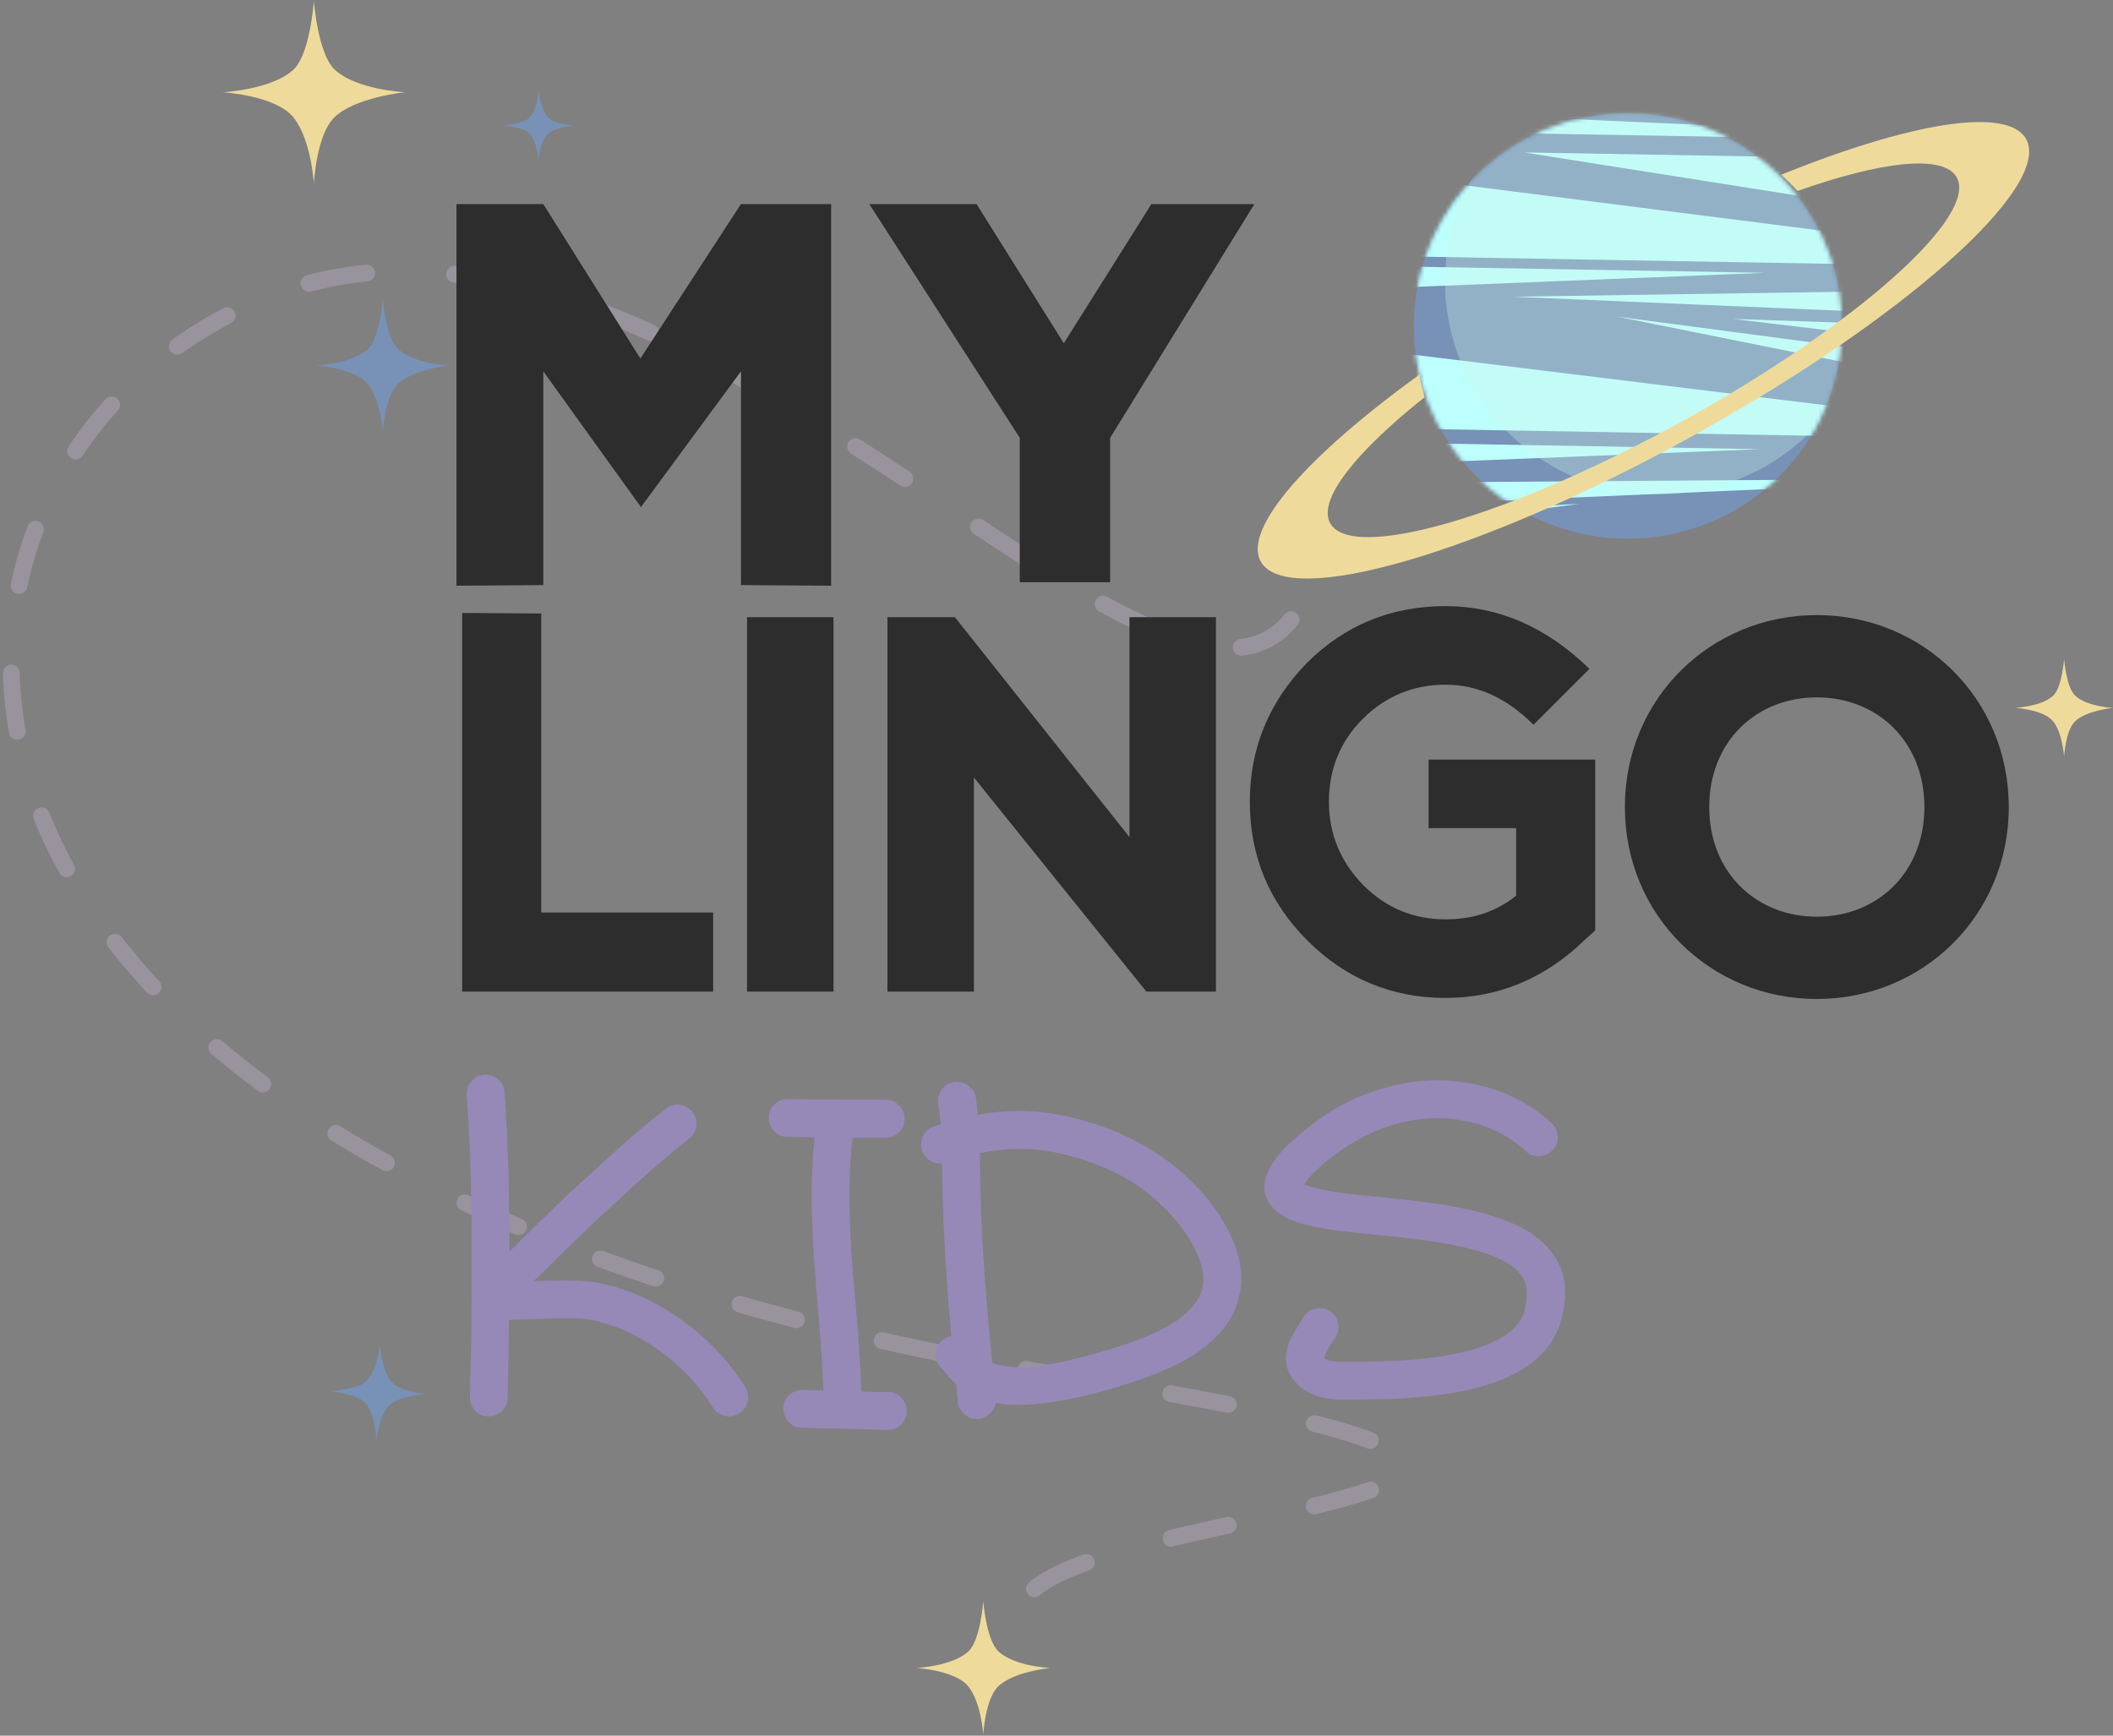 <?xml version="1.0" encoding="UTF-8"?>
<svg width="504px" height="414px" viewBox="0 0 504 414" version="1.1" xmlns="http://www.w3.org/2000/svg" xmlns:xlink="http://www.w3.org/1999/xlink">
    <rect x="0" y="0" width="504" height="414" fill="#808080" stroke="none"/>
    <!-- Generator: Sketch 55.2 (78181) - https://sketchapp.com -->
    <title>Group 2</title>
    <desc>Created with Sketch.</desc>
    <defs>
        <path d="M88.574,16.332 C88.874,16.658 89.168,16.99 89.459,17.315 C89.708,17.597 89.946,17.879 90.185,18.162 C90.472,18.508 90.755,18.851 91.036,19.203 C91.165,19.366 91.292,19.528 91.419,19.689 C91.606,19.929 91.794,20.168 91.97,20.407 C92.175,20.677 92.377,20.945 92.571,21.215 C92.67,21.356 92.775,21.494 92.866,21.644 C92.976,21.786 93.082,21.936 93.179,22.078 C94.052,23.35 94.871,24.645 95.606,25.974 C97.09,28.584 98.31,31.303 99.28,34.082 L99.33,34.236 C99.706,35.305 100.044,36.384 100.335,37.474 C100.511,38.123 100.67,38.768 100.824,39.417 C100.936,39.913 101.044,40.403 101.138,40.894 C101.54,42.937 101.821,44.992 101.972,47.054 C102.028,47.95 102.07,48.843 102.091,49.734 C102.096,49.885 102.102,50.025 102.102,50.169 C102.124,52.382 102.001,54.595 101.732,56.783 C101.685,57.204 101.633,57.618 101.576,58.027 C101.223,60.403 100.71,62.762 100.023,65.078 C99.159,67.999 98.035,70.846 96.643,73.597 C96.382,74.112 96.116,74.623 95.84,75.121 C95.599,75.55 95.36,75.98 95.11,76.399 C94.914,76.742 94.701,77.08 94.496,77.415 C92.095,81.286 89.122,84.889 85.588,88.116 C83.074,90.412 80.393,92.407 77.594,94.107 C75.79,95.201 73.931,96.176 72.037,97.018 C70.997,97.489 69.944,97.919 68.871,98.31 C68.103,98.601 67.328,98.862 66.549,99.107 C65.598,99.411 64.632,99.681 63.662,99.925 C63.149,100.06 62.636,100.184 62.119,100.288 C61.978,100.33 61.837,100.358 61.691,100.382 L61.472,100.423 L61.467,100.429 C61.273,100.473 61.085,100.513 60.88,100.543 C60.152,100.698 59.406,100.822 58.661,100.937 L58.573,100.95 C58.217,101 57.859,101.049 57.497,101.078 L57.484,101.09 C55.137,101.379 52.778,101.511 50.428,101.482 C48.146,101.455 45.865,101.273 43.6,100.953 C43.38,100.919 43.148,100.886 42.93,100.843 C41.686,100.645 40.455,100.404 39.228,100.113 L39.014,100.065 C37.695,99.747 36.381,99.38 35.083,98.956 C34.695,98.822 34.297,98.696 33.919,98.554 C33.746,98.501 33.579,98.44 33.408,98.376 L33.269,98.323 C33.114,98.276 32.965,98.223 32.817,98.16 L32.491,98.035 C31.832,97.781 31.175,97.507 30.522,97.223 C29.703,96.871 28.9,96.495 28.095,96.097 C24.696,94.39 21.455,92.298 18.437,89.797 C17.976,89.418 17.523,89.023 17.074,88.622 C16.557,88.171 16.051,87.699 15.549,87.215 C15.393,87.069 15.24,86.919 15.097,86.762 C14.899,86.586 14.71,86.392 14.52,86.198 C14.164,85.837 13.806,85.464 13.456,85.083 C13.255,84.866 13.054,84.65 12.861,84.427 L12.577,84.096 C12.004,83.452 11.45,82.792 10.92,82.121 C10.692,81.841 10.472,81.555 10.264,81.267 C9.96,80.876 9.667,80.477 9.381,80.071 C9.091,79.67 8.81,79.272 8.547,78.867 C8.432,78.706 8.329,78.546 8.22,78.378 C7.93,77.932 7.646,77.491 7.373,77.04 L7.367,77.033 C7.205,76.773 7.048,76.506 6.902,76.239 C6.484,75.532 6.094,74.82 5.71,74.103 L5.705,74.098 L5.51,73.719 C5.409,73.523 5.314,73.324 5.211,73.128 C4.937,72.566 4.67,72.001 4.42,71.428 C3.942,70.376 3.504,69.299 3.113,68.222 L3.041,68.023 L3.035,68.017 C2.66,66.993 2.318,65.948 2.026,64.906 L1.995,64.812 C1.881,64.448 1.781,64.086 1.686,63.717 L1.676,63.682 C1.62,63.488 1.575,63.295 1.531,63.09 C0.701,59.773 0.199,56.388 0.051,52.988 C-0.06,50.534 0.01,48.082 0.265,45.639 C0.337,44.918 0.425,44.204 0.525,43.49 C0.756,41.901 1.055,40.329 1.444,38.765 C2.143,35.845 3.122,32.974 4.352,30.208 L4.397,30.111 L4.474,29.952 C7.22,23.845 11.242,18.182 16.506,13.373 C16.653,13.24 16.803,13.102 16.954,12.974 C22.651,7.883 29.186,4.301 36.071,2.21 C36.609,2.042 37.147,1.885 37.693,1.74 L37.723,1.736 C38.624,1.502 39.525,1.279 40.441,1.097 L40.528,1.085 C42.132,0.74 43.763,0.484 45.397,0.304 L45.407,0.304 C45.658,0.274 45.903,0.249 46.162,0.227 L46.168,0.222 C46.314,0.21 46.447,0.198 46.595,0.186 C47.113,0.145 47.634,0.103 48.16,0.079 C48.445,0.062 48.725,0.05 49.005,0.039 C49.211,0.031 49.407,0.028 49.606,0.023 C50.93,-0.018 52.252,-0.005 53.577,0.063 L53.599,0.064 C53.773,0.072 53.926,0.078 54.106,0.091 L54.152,0.094 C54.319,0.107 54.483,0.113 54.657,0.132 C55.18,0.166 55.703,0.2 56.231,0.249 L57.463,0.401 C58.189,0.484 58.923,0.6 59.653,0.725 C59.901,0.763 60.155,0.809 60.409,0.854 L60.744,0.915 C60.907,0.944 61.056,0.975 61.212,1.01 C61.622,1.091 62.038,1.178 62.459,1.27 C62.604,1.305 62.755,1.336 62.896,1.37 C63.128,1.426 63.353,1.476 63.577,1.537 L63.589,1.537 C63.792,1.586 63.992,1.636 64.193,1.697 L64.39,1.752 C65.167,1.953 65.938,2.182 66.702,2.427 L67.099,2.555 C67.374,2.646 67.656,2.733 67.936,2.833 C68.177,2.925 68.424,3.009 68.666,3.101 C68.895,3.179 69.124,3.27 69.347,3.355 L69.594,3.452 C70.04,3.621 70.487,3.802 70.928,3.988 L71.111,4.066 C71.346,4.161 71.573,4.264 71.802,4.367 C72.158,4.52 72.511,4.687 72.86,4.846 C74.281,5.514 75.678,6.25 77.034,7.053 C77.449,7.297 77.864,7.54 78.272,7.8 C78.703,8.072 79.127,8.353 79.548,8.634 L79.854,8.846 C80.154,9.049 80.458,9.259 80.758,9.473 C80.894,9.573 81.03,9.67 81.164,9.77 L81.516,10.027 L81.882,10.303 C82.814,10.997 83.726,11.73 84.608,12.501 C84.977,12.818 85.337,13.147 85.696,13.473 C85.975,13.729 86.255,13.996 86.535,14.262 C86.804,14.516 87.066,14.776 87.33,15.036 L87.441,15.157 C87.692,15.406 87.943,15.664 88.182,15.923 C88.317,16.056 88.445,16.196 88.574,16.332 Z" id="path-1"></path>
        <path d="M160.897,16.332 C161.197,16.658 161.491,16.99 161.782,17.315 C162.032,17.597 162.27,17.879 162.509,18.162 C162.796,18.508 163.079,18.851 163.36,19.203 C163.488,19.366 163.615,19.528 163.742,19.689 C163.93,19.929 164.118,20.168 164.293,20.407 C164.499,20.677 164.701,20.945 164.895,21.215 C164.994,21.356 165.098,21.494 165.19,21.644 C165.299,21.786 165.406,21.936 165.503,22.078 C166.376,23.35 167.195,24.645 167.93,25.974 C169.413,28.584 170.633,31.303 171.604,34.082 L171.654,34.236 C172.029,35.305 172.368,36.384 172.659,37.474 C172.834,38.123 172.994,38.768 173.147,39.417 C173.26,39.913 173.368,40.403 173.462,40.894 C173.864,42.937 174.145,44.992 174.295,47.054 C174.351,47.95 174.394,48.843 174.415,49.734 C174.419,49.885 174.425,50.025 174.425,50.169 C174.447,52.382 174.325,54.595 174.056,56.783 C174.009,57.204 173.957,57.618 173.899,58.027 C173.546,60.403 173.034,62.762 172.347,65.078 C171.483,67.999 170.359,70.846 168.967,73.597 C168.706,74.112 168.44,74.623 168.164,75.121 C167.923,75.55 167.683,75.98 167.434,76.399 C167.237,76.742 167.025,77.08 166.819,77.415 C164.419,81.286 161.445,84.889 157.912,88.116 C155.398,90.412 152.717,92.407 149.918,94.107 C148.114,95.201 146.254,96.176 144.361,97.018 C143.321,97.489 142.268,97.919 141.195,98.31 C140.427,98.601 139.652,98.862 138.873,99.107 C137.922,99.411 136.956,99.681 135.985,99.925 C135.473,100.06 134.96,100.184 134.443,100.288 C134.301,100.33 134.161,100.358 134.015,100.382 L133.796,100.423 L133.79,100.429 C133.597,100.473 133.409,100.513 133.204,100.543 C132.476,100.698 131.73,100.822 130.985,100.937 L130.896,100.95 C130.54,101 130.183,101.049 129.821,101.078 L129.808,101.09 C127.461,101.379 125.102,101.511 122.751,101.482 C120.469,101.455 118.189,101.273 115.924,100.953 C115.704,100.919 115.472,100.886 115.253,100.843 C114.01,100.645 112.779,100.404 111.552,100.113 L111.337,100.065 C110.018,99.747 108.705,99.38 107.407,98.956 C107.018,98.822 106.621,98.696 106.243,98.554 C106.07,98.501 105.903,98.44 105.732,98.376 L105.593,98.323 C105.438,98.276 105.289,98.223 105.141,98.16 L104.814,98.035 C104.156,97.781 103.498,97.507 102.845,97.223 C102.027,96.871 101.223,96.495 100.418,96.097 C97.019,94.39 93.779,92.298 90.761,89.797 C90.3,89.418 89.846,89.023 89.397,88.622 C88.88,88.171 88.375,87.699 87.873,87.215 C87.716,87.069 87.564,86.919 87.421,86.762 C87.223,86.586 87.034,86.392 86.843,86.198 C86.487,85.837 86.13,85.464 85.78,85.083 C85.579,84.866 85.378,84.65 85.184,84.427 L84.901,84.096 C84.328,83.452 83.774,82.792 83.244,82.121 C83.016,81.841 82.796,81.555 82.588,81.267 C82.283,80.876 81.991,80.477 81.704,80.071 C81.415,79.67 81.134,79.272 80.871,78.867 C80.756,78.706 80.653,78.546 80.543,78.378 C80.254,77.932 79.97,77.491 79.697,77.04 L79.691,77.033 C79.528,76.773 79.372,76.506 79.226,76.239 C78.808,75.532 78.418,74.82 78.034,74.103 L78.029,74.098 L77.834,73.719 C77.732,73.523 77.638,73.324 77.534,73.128 C77.261,72.566 76.994,72.001 76.744,71.428 C76.265,70.376 75.828,69.299 75.437,68.222 L75.364,68.023 L75.358,68.017 C74.983,66.993 74.642,65.948 74.35,64.906 L74.319,64.812 C74.205,64.448 74.104,64.086 74.01,63.717 L73.999,63.682 C73.943,63.488 73.899,63.295 73.855,63.09 C73.025,59.773 72.522,56.388 72.375,52.988 C72.264,50.534 72.333,48.082 72.589,45.639 C72.661,44.918 72.748,44.204 72.849,43.49 C73.079,41.901 73.379,40.329 73.768,38.765 C74.466,35.845 75.446,32.974 76.676,30.208 L76.72,30.111 L76.797,29.952 C79.543,23.845 83.566,18.182 88.83,13.373 C88.976,13.24 89.127,13.102 89.278,12.974 C94.975,7.883 101.51,4.301 108.395,2.21 C108.933,2.042 109.47,1.885 110.017,1.74 L110.046,1.736 C110.948,1.502 111.849,1.279 112.764,1.097 L112.852,1.085 C114.456,0.74 116.087,0.484 117.72,0.304 L117.731,0.304 C117.982,0.274 118.227,0.249 118.485,0.227 L118.491,0.222 C118.638,0.21 118.771,0.198 118.918,0.186 C119.437,0.145 119.958,0.103 120.484,0.079 C120.769,0.062 121.048,0.05 121.329,0.039 C121.534,0.031 121.731,0.028 121.93,0.023 C123.254,-0.018 124.576,-0.005 125.901,0.063 L125.923,0.064 C126.097,0.072 126.249,0.078 126.43,0.091 L126.475,0.094 C126.642,0.107 126.806,0.113 126.981,0.132 C127.503,0.166 128.026,0.2 128.555,0.249 L129.787,0.401 C130.512,0.484 131.247,0.6 131.976,0.725 C132.224,0.763 132.478,0.809 132.733,0.854 L133.068,0.915 C133.23,0.944 133.38,0.975 133.536,1.01 C133.945,1.091 134.362,1.178 134.783,1.27 C134.928,1.305 135.078,1.336 135.22,1.37 C135.452,1.426 135.677,1.476 135.901,1.537 L135.913,1.537 C136.115,1.586 136.316,1.636 136.517,1.697 L136.713,1.752 C137.49,1.953 138.262,2.182 139.025,2.427 L139.423,2.555 C139.697,2.646 139.979,2.733 140.26,2.833 C140.501,2.925 140.748,3.009 140.99,3.101 C141.219,3.179 141.448,3.27 141.671,3.355 L141.917,3.452 C142.364,3.621 142.811,3.802 143.251,3.988 L143.435,4.066 C143.669,4.161 143.897,4.264 144.126,4.367 C144.482,4.52 144.835,4.687 145.183,4.846 C146.605,5.514 148.002,6.25 149.358,7.053 C149.773,7.297 150.188,7.54 150.596,7.8 C151.027,8.072 151.451,8.353 151.872,8.634 L152.178,8.846 C152.478,9.049 152.782,9.259 153.082,9.473 C153.218,9.573 153.354,9.67 153.488,9.77 L153.84,10.027 L154.206,10.303 C155.138,10.997 156.049,11.73 156.931,12.501 C157.301,12.818 157.661,13.147 158.02,13.473 C158.299,13.729 158.578,13.996 158.859,14.262 C159.128,14.516 159.389,14.776 159.654,15.036 L159.764,15.157 C160.016,15.406 160.267,15.664 160.506,15.923 C160.64,16.056 160.769,16.196 160.897,16.332 Z" id="path-3"></path>
    </defs>
    <g id="Branding" stroke="none" stroke-width="1" fill="none" fill-rule="evenodd">
        <g id="OFFICIAL" transform="translate(-80, -224)">
            <g id="Group-2" transform="translate(44, 202)">
                <g id="1a">
                    <path d="M245.555,103.128 C257.428,153.622 64.324,148.932 34.826,247.463 C5.328,345.994 129.636,464.507 354.759,256.502 C501.518,119.664 357.349,301.95 397.336,300.817" id="Path-4" stroke="#A39BA8" stroke-width="4" opacity="0.719" stroke-linecap="round" stroke-dasharray="14,21" transform="translate(226.427, 237.352) rotate(-308) translate(-226.427, -237.352) "></path>
                    <g id="3" transform="translate(144.222, 69.978)" fill-rule="nonzero">
                        <path d="M21.368,91.584 L0.655,91.726 L0.655,0.698 L21.368,0.698 L44.521,37.545 L68.51,0.698 L90.026,0.698 L90.026,91.726 L68.51,91.584 L68.51,40.604 L44.658,72.975 L21.368,40.604 L21.368,91.584 Z M190.981,0.698 L156.57,56.46 L156.57,90.899 L135.016,90.899 L135.016,56.46 L99.128,0.698 L124.709,0.698 L145.522,33.898 L166.41,0.698 L190.981,0.698 Z M2.012,188.547 L2.012,98.234 L20.879,98.36 L20.879,169.679 L61.884,169.679 L61.884,188.547 L2.012,188.547 Z M69.963,188.547 L69.963,99.24 L90.591,99.24 L90.591,188.547 L69.963,188.547 Z M124.078,137.478 L124.078,188.547 L103.45,188.547 L103.45,99.24 L119.55,99.24 L161.183,151.692 L161.183,99.24 L181.811,99.24 L181.811,188.547 L165.208,188.547 L124.078,137.478 Z M203.474,110.183 C212.531,101.127 223.599,96.599 236.555,96.599 C249.259,96.599 260.705,101.63 270.893,111.567 L257.56,124.9 C251.145,118.485 244.227,115.34 236.555,115.34 C228.882,115.34 222.216,118.108 216.807,123.516 C211.399,128.925 208.757,135.592 208.757,143.264 C208.757,150.937 211.524,157.604 216.933,163.138 C222.341,168.547 228.882,171.314 236.555,171.314 C243.221,171.314 248.755,169.427 253.409,165.654 L253.409,149.554 L232.53,149.554 L232.53,133.202 L272.276,133.202 L272.276,173.956 L269.509,176.471 C260.076,185.528 249.007,190.056 236.555,190.056 C223.851,190.056 212.782,185.528 203.6,176.346 C194.418,167.163 189.89,156.094 189.89,143.264 C189.89,130.56 194.418,119.491 203.474,110.183 Z M325.133,190.308 C299.851,190.308 279.349,170.434 279.349,144.522 C279.349,118.611 299.851,98.737 325.133,98.737 C350.415,98.737 370.918,118.611 370.918,144.522 C370.918,170.434 350.415,190.308 325.133,190.308 Z M325.133,170.685 C339.472,170.685 350.793,160.245 350.793,144.522 C350.793,128.799 339.472,118.359 325.133,118.359 C310.794,118.359 299.474,128.799 299.474,144.522 C299.474,160.245 310.794,170.685 325.133,170.685 Z" id="LINGO" fill="#2D2D2D"></path>
                        <path d="M56.136,223.609 C52.145,226.758 47.839,230.432 43.217,234.63 L32.504,244.497 L20.111,256.568 L19.061,257.618 C26.343,257.338 31.314,257.443 33.975,257.933 C41.117,259.262 47.856,262.201 54.193,266.75 C60.53,271.299 65.659,276.687 69.58,282.915 C70.21,284.034 70.385,285.189 70.105,286.379 C69.825,287.568 69.142,288.496 68.057,289.16 C66.972,289.825 65.834,290.018 64.643,289.738 C63.453,289.458 62.508,288.793 61.808,287.743 C58.587,282.495 54.333,277.964 49.047,274.15 C43.76,270.336 38.176,267.87 32.294,266.75 C30.334,266.4 25.993,266.365 19.271,266.645 C18.43,266.645 17.31,266.68 15.91,266.75 C14.509,266.82 13.599,266.855 13.179,266.855 C13.109,269.934 13.004,276.127 12.864,285.434 C12.864,286.694 12.409,287.743 11.499,288.583 C10.588,289.423 9.503,289.843 8.243,289.843 C6.982,289.843 5.932,289.388 5.092,288.478 C4.251,287.568 3.831,286.484 3.831,285.224 C4.181,275.007 4.339,262.989 4.304,249.168 C4.269,235.347 3.866,223.364 3.096,213.217 C3.026,211.957 3.394,210.855 4.199,209.911 C5.004,208.966 6.037,208.459 7.297,208.389 C8.558,208.319 9.66,208.686 10.606,209.491 C11.551,210.296 12.059,211.328 12.129,212.587 C12.899,223.084 13.284,235.75 13.284,250.585 L13.809,250.06 C14.299,249.64 14.999,248.941 15.91,247.961 L27.358,236.835 L38.281,226.863 C42.692,222.874 46.823,219.41 50.674,216.471 C51.655,215.701 52.758,215.404 53.983,215.579 C55.208,215.754 56.206,216.331 56.976,217.311 C57.746,218.29 58.044,219.393 57.869,220.617 C57.694,221.842 57.116,222.839 56.136,223.609 Z M79.797,214.162 C86.309,214.302 94.046,214.372 103.009,214.372 C104.269,214.372 105.337,214.809 106.212,215.684 C107.088,216.559 107.525,217.626 107.525,218.885 C107.525,220.145 107.088,221.212 106.212,222.087 C105.337,222.961 104.269,223.399 103.009,223.399 L95.132,223.399 C94.152,231.376 94.152,241.838 95.132,254.784 L95.762,261.922 C96.042,265.071 96.252,267.625 96.392,269.584 C96.532,271.543 96.69,273.87 96.865,276.564 C97.04,279.259 97.162,281.725 97.232,283.965 C99.543,284.034 101.644,284.069 103.534,284.069 C104.794,284.069 105.862,284.507 106.738,285.382 C107.613,286.256 108.05,287.323 108.05,288.583 C108.05,289.843 107.613,290.91 106.738,291.785 C105.862,292.659 104.794,293.097 103.534,293.097 C103.044,293.097 96.217,292.922 83.053,292.572 C81.793,292.572 80.743,292.117 79.903,291.207 C79.062,290.297 78.642,289.213 78.642,287.953 C78.642,286.694 79.097,285.644 80.008,284.804 C80.918,283.965 82.003,283.545 83.263,283.545 C84.594,283.615 86.239,283.65 88.2,283.65 C88.06,280.85 87.902,277.999 87.727,275.095 C87.552,272.191 87.272,268.552 86.887,264.178 C86.502,259.805 86.274,256.918 86.204,255.519 C85.154,242.363 85.119,231.621 86.099,223.294 C83.859,223.294 81.688,223.259 79.587,223.189 C78.327,223.189 77.277,222.734 76.437,221.824 C75.596,220.915 75.176,219.83 75.176,218.57 C75.176,217.311 75.631,216.261 76.542,215.421 C77.452,214.582 78.537,214.162 79.797,214.162 Z M128.456,277.142 C128.596,277.212 128.771,277.282 128.981,277.352 C130.452,277.771 132.027,278.034 133.707,278.139 C135.388,278.244 137.156,278.174 139.011,277.929 C140.867,277.684 142.582,277.404 144.158,277.089 C145.733,276.774 147.571,276.337 149.672,275.777 C160.385,273.048 168.017,270.109 172.568,266.96 C175.579,264.791 177.505,262.516 178.345,260.137 C179.255,257.338 178.8,254.084 176.98,250.375 C175.649,247.506 173.759,244.725 171.308,242.03 C168.857,239.336 166.197,236.975 163.326,234.945 C157.584,231.096 150.897,228.402 143.265,226.863 C137.523,225.743 131.607,225.813 125.515,227.073 C125.515,228.332 125.533,230.362 125.568,233.161 C125.603,235.96 125.655,238.059 125.725,239.459 C126.075,249.955 126.986,262.516 128.456,277.142 Z M116.483,229.487 C115.432,229.627 114.452,229.399 113.542,228.805 C112.631,228.21 112.001,227.388 111.651,226.338 C111.301,225.218 111.406,224.099 111.966,222.979 C112.526,221.859 113.402,221.09 114.592,220.67 L116.167,220.145 C116.027,218.465 115.817,216.821 115.537,215.211 C115.397,214.022 115.695,212.92 116.43,211.905 C117.165,210.89 118.146,210.296 119.371,210.121 C120.596,209.946 121.717,210.226 122.732,210.96 C123.747,211.695 124.36,212.692 124.57,213.952 C124.71,215.211 124.85,216.541 124.99,217.941 C131.712,216.681 138.364,216.716 144.946,218.046 C153.908,219.865 161.715,223.049 168.367,227.597 C171.868,229.907 175.107,232.706 178.082,235.995 C181.058,239.284 183.421,242.748 185.172,246.386 C188.043,252.335 188.603,257.863 186.852,262.971 C185.452,267.24 182.441,271.019 177.82,274.308 C172.358,278.156 163.746,281.585 151.983,284.594 C142.46,286.974 134.898,287.673 129.296,286.694 C129.086,287.673 128.613,288.513 127.878,289.213 C127.143,289.913 126.285,290.332 125.305,290.472 C124.045,290.612 122.924,290.28 121.944,289.475 C120.964,288.671 120.404,287.673 120.264,286.484 L119.844,282.285 C119.283,281.725 118.548,280.92 117.638,279.871 C116.728,278.821 116.238,278.261 116.167,278.191 C115.327,277.282 114.942,276.197 115.012,274.937 C115.082,273.678 115.572,272.628 116.483,271.788 C117.113,271.229 117.848,270.879 118.688,270.739 C117.638,258.982 116.973,248.626 116.693,239.669 C116.693,239.249 116.623,235.855 116.483,229.487 Z M255.781,226.653 C252.28,223.434 248.202,221.195 243.546,219.935 C238.889,218.675 234.145,218.413 229.314,219.148 C224.483,219.882 219.861,221.509 215.45,224.029 C212.649,225.568 209.674,227.702 206.523,230.432 C204.772,232.041 203.547,233.406 202.847,234.525 C203.337,234.735 203.967,234.945 204.737,235.155 C206.558,235.715 209.253,236.24 212.824,236.73 L223.117,237.779 C228.369,238.339 232.605,238.864 235.826,239.354 C245.769,240.963 253.016,243.377 257.567,246.596 C264.569,251.635 266.705,258.598 263.974,267.485 C261.523,275.532 254.031,280.92 241.497,283.65 C234.776,285.119 226.233,285.854 215.87,285.854 L213.14,285.854 C211.809,285.924 210.654,285.889 209.674,285.749 C206.383,285.469 203.757,284.454 201.796,282.705 C198.505,279.836 197.7,276.267 199.381,271.998 C199.801,271.019 200.431,269.864 201.271,268.534 C202.041,267.205 202.462,266.505 202.532,266.435 C203.092,265.315 203.984,264.581 205.21,264.231 C206.435,263.881 207.59,263.986 208.676,264.546 C209.761,265.106 210.479,265.998 210.829,267.222 C211.179,268.447 211.074,269.584 210.514,270.634 C210.374,270.914 209.814,271.788 208.833,273.258 C208.343,274.168 207.993,274.867 207.783,275.357 L207.678,275.987 C208.168,276.407 209.113,276.687 210.514,276.827 C211.214,276.897 212.054,276.897 213.034,276.827 L215.87,276.827 C225.533,276.827 233.41,276.162 239.502,274.832 C248.675,272.803 253.961,269.514 255.361,264.966 C256.062,261.957 256.149,259.682 255.624,258.143 C255.099,256.603 253.996,255.204 252.315,253.944 C248.885,251.495 242.898,249.605 234.355,248.276 C231.415,247.786 227.266,247.279 221.909,246.754 C216.553,246.229 213.14,245.862 211.669,245.652 C207.748,245.162 204.597,244.567 202.216,243.867 C198.645,242.818 196.16,241.313 194.759,239.354 C192.799,236.625 192.904,233.476 195.074,229.907 C196.195,228.017 198.015,225.953 200.536,223.714 C204.177,220.495 207.678,217.941 211.039,216.051 C216.36,213.112 221.997,211.17 227.949,210.226 C233.9,209.281 239.904,209.613 245.961,211.223 C252.018,212.832 257.322,215.736 261.873,219.935 C262.783,220.845 263.274,221.912 263.344,223.136 C263.414,224.361 263.011,225.428 262.136,226.338 C261.261,227.248 260.21,227.737 258.985,227.807 C257.76,227.877 256.692,227.493 255.781,226.653 Z" id="KIDS" fill="#9689B8"></path>
                    </g>
                    <path d="M531.588,188.267 C533.848,190.531 539.993,190.848 539.993,190.848 C539.993,190.848 534.436,191.18 531.585,193.43 C528.72,195.691 528.33,202.518 528.33,202.518 C528.33,202.518 528.011,196.182 525.409,193.43 C523.417,191.326 516.667,190.848 516.667,190.848 C516.667,190.848 523.395,190.331 525.409,188.208 C528.045,185.432 528.33,179.178 528.33,179.178 C528.33,179.178 528.969,185.649 531.588,188.267 Z" id="Fill-19-Copy" fill="#EEDB9B" transform="translate(528.33, 190.848) rotate(-270) translate(-528.33, -190.848) "></path>
                    <path d="M274.973,416.346 C278.055,419.434 286.434,419.866 286.434,419.866 C286.434,419.866 278.857,420.319 274.969,423.386 C271.062,426.47 270.53,435.78 270.53,435.78 C270.53,435.78 270.095,427.139 266.547,423.386 C263.83,420.518 254.626,419.866 254.626,419.866 C254.626,419.866 263.8,419.161 266.547,416.266 C270.141,412.48 270.53,403.953 270.53,403.953 C270.53,403.953 271.402,412.776 274.973,416.346 Z" id="Fill-19-Copy-7" fill="#EEDB9B" transform="translate(270.53, 419.866) rotate(-270) translate(-270.53, -419.866) "></path>
                    <path d="M166.811,50.077 C168.456,51.723 172.927,51.953 172.927,51.953 C172.927,51.953 168.883,52.194 166.809,53.829 C164.724,55.473 164.44,60.435 164.44,60.435 C164.44,60.435 164.208,55.83 162.314,53.829 C160.865,52.301 155.953,51.953 155.953,51.953 C155.953,51.953 160.849,51.577 162.314,50.034 C164.232,48.016 164.44,43.471 164.44,43.471 C164.44,43.471 164.905,48.174 166.811,50.077 Z" id="Fill-19-Copy-2" fill="#7792B6"></path>
                    <path d="M129.415,351.612 C131.654,353.855 137.753,354.156 137.753,354.156 C137.753,354.156 132.236,354.498 129.402,356.737 C126.553,358.988 126.153,365.767 126.153,365.767 C126.153,365.767 125.848,359.477 123.271,356.75 C121.297,354.666 114.598,354.206 114.598,354.206 C114.598,354.206 121.278,353.678 123.281,351.567 C125.903,348.805 126.199,342.596 126.199,342.596 C126.199,342.596 126.82,349.018 129.415,351.612 Z" id="Fill-19-Copy-5" fill="#7792B6" transform="translate(126.176, 354.181) rotate(2) translate(-126.176, -354.181) "></path>
                    <path d="M131.751,105.688 C134.833,108.775 143.212,109.208 143.212,109.208 C143.212,109.208 135.635,109.66 131.747,112.728 C127.84,115.812 127.308,125.121 127.308,125.121 C127.308,125.121 126.873,116.481 123.325,112.728 C120.608,109.86 111.404,109.208 111.404,109.208 C111.404,109.208 120.578,108.502 123.325,105.608 C126.919,101.821 127.308,93.294 127.308,93.294 C127.308,93.294 128.18,102.118 131.751,105.688 Z" id="Fill-19-Copy-3" fill="#7792B6" transform="translate(127.308, 109.208) rotate(-270) translate(-127.308, -109.208) "></path>
                    <path d="M116.936,39.19 C121.148,43.41 132.6,44.001 132.6,44.001 C132.6,44.001 122.243,44.62 116.931,48.812 C111.592,53.027 110.864,65.75 110.864,65.75 C110.864,65.75 110.269,53.941 105.42,48.812 C101.708,44.892 89.129,44.001 89.129,44.001 C89.129,44.001 101.667,43.037 105.42,39.081 C110.333,33.907 110.864,22.253 110.864,22.253 C110.864,22.253 112.055,34.311 116.936,39.19 Z" id="Fill-19-Copy-6" fill="#EEDB9B" transform="translate(110.864, 44.001) rotate(-270) translate(-110.864, -44.001) "></path>
                </g>
                <g id="PLANET" transform="translate(336, 49)">
                    <g id="Fill-47" transform="translate(37.225, 0)">
                        <mask id="mask-2" fill="white">
                            <use xlink:href="#path-1"></use>
                        </mask>
                        <use id="Base" fill="#7792B6" xlink:href="#path-1"></use>
                        <g id="Group" mask="url(#mask-2)">
                            <g transform="translate(-64.879, -10.571)">
                                <path d="M233.913,20.403 L233.913,40.489 L90.33,20.403 L233.913,20.403 Z M1.741,20.323 L233.602,45.695 L1.741,45.695 L1.741,20.323 Z M1.44,62.461 L233.302,86.775 L1.44,86.775 L1.44,62.461 Z M234.93,58.555 L88.258,54.865 L235.032,50.098 L234.93,58.555 Z M234.359,60.807 L234.463,68.757 L140.867,59.243 L234.359,60.807 Z M234.455,73.057 L234.557,81.381 L113.309,59.181 L234.455,73.057 Z M1.666,48.11 L148.44,48.11 L1.666,56.567 L1.666,48.11 Z M1.132,90.194 L147.906,90.194 L1.132,98.651 L1.132,90.194 Z M1.941,111.885 L105.109,103.956 L1.941,119.814 L1.941,111.885 Z M1.817,101.124 L209.216,96.049 L1.817,108.735 L1.817,101.124 Z M1.064,9.514 L232.925,15.857 L1.064,15.857 L1.064,9.514 Z" id="Texture" stroke="none" fill="#BDFFFD" fill-rule="evenodd" transform="translate(118.048, 64.664) rotate(1) translate(-118.048, -64.664) "></path>
                                <mask id="mask-4" fill="white">
                                    <use xlink:href="#path-3"></use>
                                </mask>
                                <use id="Shadow" stroke="none" fill-opacity="0.315" fill="#D0F4EA" fill-rule="evenodd" style="mix-blend-mode: screen;" xlink:href="#path-3"></use>
                            </g>
                        </g>
                    </g>
                    <path d="M124.856,14.676 C126.217,15.891 127.52,17.178 128.761,18.548 C148.914,11.44 163.658,9.74 166.732,15.322 C171.869,24.655 142.574,50.682 101.302,73.453 C60.028,96.224 22.405,107.119 17.268,97.787 C14.222,92.254 23.34,80.841 39.818,67.732 C39.29,65.958 38.874,64.17 38.556,62.371 C11.988,81.583 -3.604,99.079 0.714,106.92 C6.989,118.32 52.946,105.013 103.363,77.196 C153.779,49.379 189.561,17.589 183.286,6.189 C178.941,-1.703 155.557,2.263 124.856,14.676" id="Fill-110" fill="#EEDB9B"></path>
                </g>
            </g>
        </g>
    </g>
</svg>